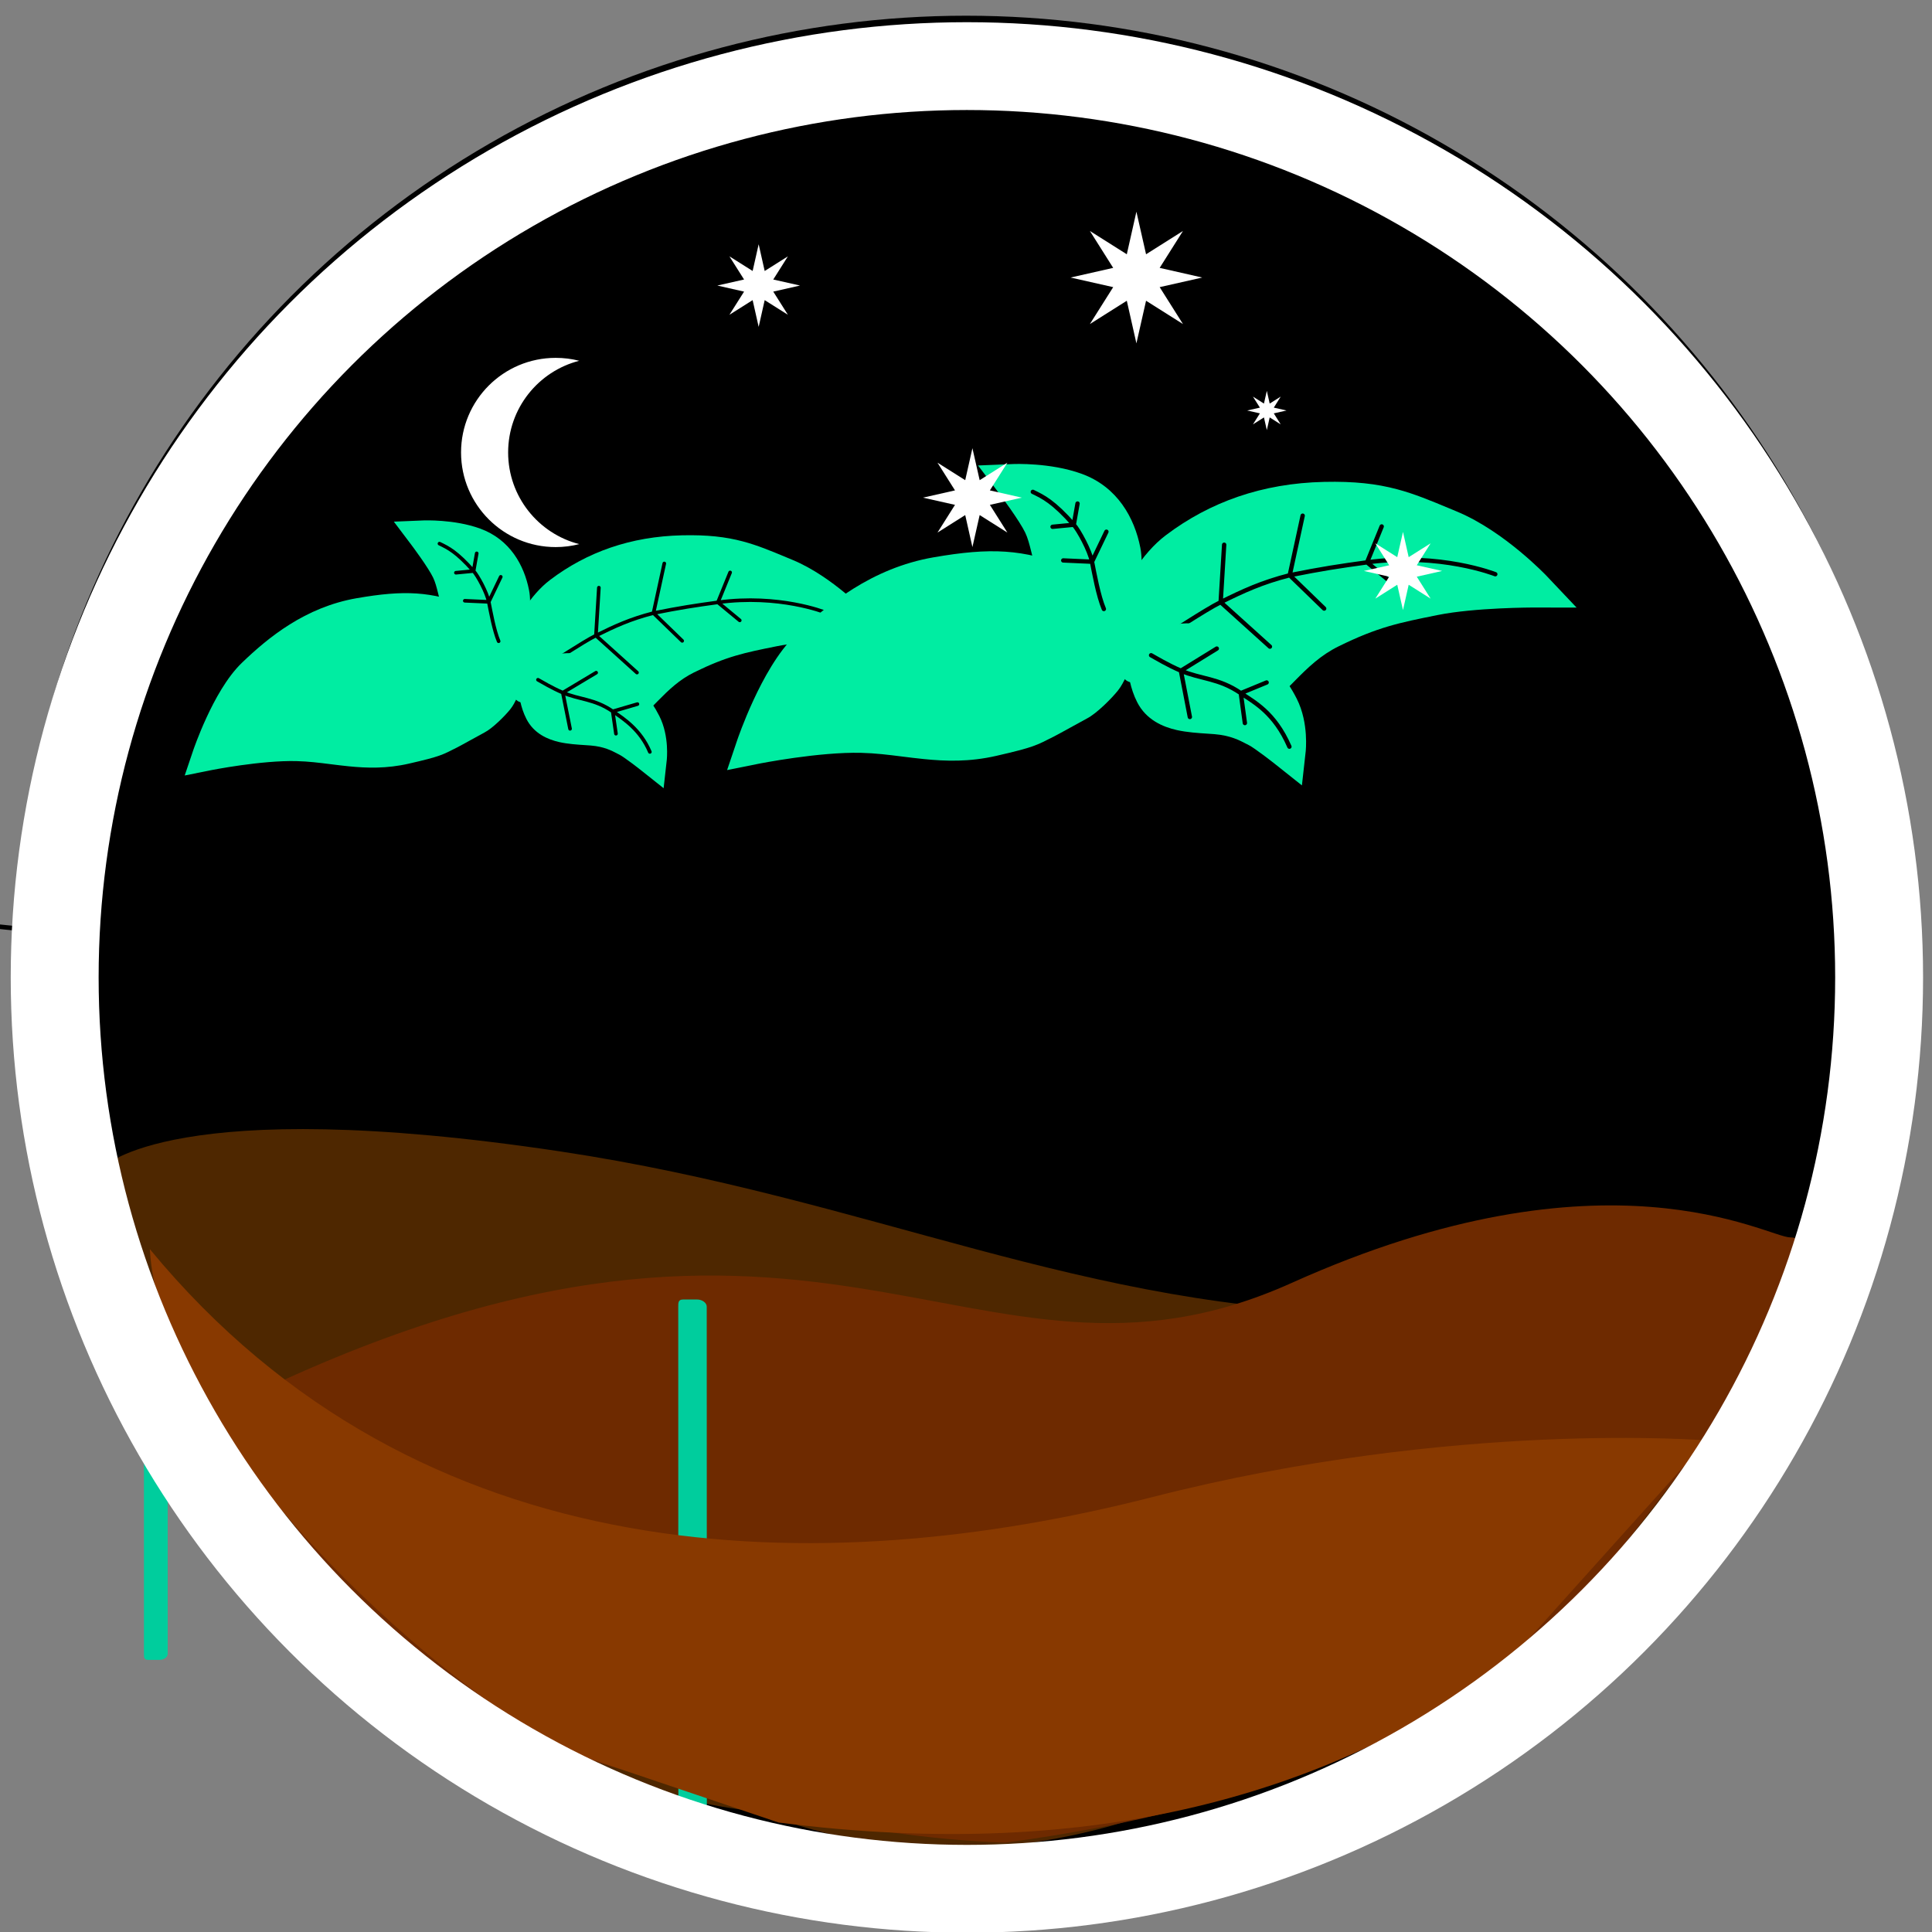 <?xml version="1.0" encoding="UTF-8" standalone="no"?>
<!DOCTYPE svg PUBLIC "-//W3C//DTD SVG 1.1//EN" "http://www.w3.org/Graphics/SVG/1.1/DTD/svg11.dtd">
<svg width="100%" height="100%" viewBox="0 0 100 100" version="1.1" xmlns="http://www.w3.org/2000/svg" xmlns:xlink="http://www.w3.org/1999/xlink" xml:space="preserve" xmlns:serif="http://www.serif.com/" style="fill-rule:evenodd;clip-rule:evenodd;stroke-linecap:round;">
    <rect x="0" y="0" width="100" height="100" fill="#808080" stroke="none"/>
    <rect id="Artboard1" x="0" y="0" width="100" height="100" style="fill:none;"/>
    <clipPath id="_clip1">
        <rect id="Artboard11" serif:id="Artboard1" x="0" y="0" width="100" height="100"/>
    </clipPath>
    <g clip-path="url(#_clip1)">
        <g transform="matrix(2.437,0,0,2.437,-38.282,-1629.54)">
            <circle cx="36.228" cy="689.228" r="20.228"/>
            <g transform="matrix(-2.992,0.601,0.298,1.484,34830.4,-6554.13)">
                <g transform="matrix(0.27,-0.109,0.069,0.693,8772.06,1146.3)">
                    <path d="M10599.8,252.549C10599.8,252.484 10599.8,252.431 10599.7,252.431L10599.4,252.431C10599.3,252.431 10599.2,252.484 10599.2,252.549L10599.2,261.112C10599.2,261.177 10599.3,261.23 10599.4,261.23L10599.7,261.23C10599.8,261.23 10599.8,261.177 10599.8,261.112L10599.8,252.549Z" style="fill:rgb(0,205,157);"/>
                </g>
                <g>
                    <g transform="matrix(0.002,0,0,0.004,11638,131.326)">
                        <path d="M5110.35,7054.04L5160.17,7074.94L5169.86,7051.83L5158.49,7029.51L5110.35,7054.04ZM5110.35,7054.04C5160.17,7074.94 5160.16,7074.94 5160.16,7074.95L5160.15,7074.98L5160.13,7075.03L5160.07,7075.17C5160.03,7075.27 5159.97,7075.41 5159.9,7075.57C5159.76,7075.9 5159.57,7076.34 5159.33,7076.89C5158.86,7077.99 5158.18,7079.52 5157.33,7081.43C5155.61,7085.24 5153.15,7090.58 5150.02,7097C5143.8,7109.76 5097.24,7096.08 5085.98,7114.43C5074.84,7132.58 5002.68,7143.37 4986.26,7161.16C4970.44,7178.29 4850.1,7310.77 4755.36,7291.03C4700.89,7279.68 4653.99,7247.51 4614.21,7220.22C4611.09,7218.08 4608.02,7215.98 4604.99,7213.91C4560.36,7183.48 4517.22,7155.67 4461.85,7140.86C4339.2,7108.06 4276.82,7108.06 4162.38,7108.06L4161.32,7108.06C4107.33,7108.06 4039.03,7116.2 3982.61,7124.77C3954.75,7129 3930.43,7133.23 3913.09,7136.4C3904.43,7137.99 3897.53,7139.3 3892.83,7140.22C3890.48,7140.67 3888.68,7141.03 3887.49,7141.27C3886.9,7141.39 3886.45,7141.48 3886.17,7141.53L3885.86,7141.6L3885.79,7141.61L3885.78,7141.61L3762.94,7166.65L3829.11,7060.16C3829.11,7060.16 3829.11,7060.15 3829.12,7060.14L3829.13,7060.12L3829.16,7060.07L3829.25,7059.93C3829.31,7059.82 3829.41,7059.68 3829.52,7059.5C3829.74,7059.14 3830.05,7058.65 3830.45,7058.03C3831.24,7056.78 3832.38,7055.01 3833.83,7052.78C3836.75,7048.32 3840.97,7041.98 3846.36,7034.18C3857.13,7018.61 3872.69,6997.09 3892.01,6973.02C3930.12,6925.54 3985.14,6865.28 4048.97,6822.07C4055.67,6817.54 4062.25,6813.07 4068.72,6808.67C4116.15,6776.4 4158.3,6747.73 4205.68,6724.2C4260.92,6696.75 4322.15,6676.66 4408.94,6661.14C4585.49,6629.56 4744.96,6652.96 4889.39,6723.1C4969.33,6761.93 5037.07,6842.36 5082.28,6905.93C5105.65,6938.8 5124.55,6969.43 5137.62,6991.84C5144.18,7003.08 5149.3,7012.32 5152.83,7018.83C5154.59,7022.08 5155.96,7024.66 5156.91,7026.47C5157.38,7027.38 5157.76,7028.09 5158.02,7028.6C5158.11,7028.77 5158.19,7028.93 5158.25,7029.05L5158.33,7029.21L5158.43,7029.4L5158.46,7029.46L5158.48,7029.49C5158.48,7029.5 5158.49,7029.51 5110.35,7054.04Z" style="fill:rgb(0,237,162);fill-rule:nonzero;"/>
                    </g>
                    <g transform="matrix(0.002,0,0,0.004,11638,131.326)">
                        <path d="M5127.07,7065.71C5089.13,7057.23 5028.94,7038.75 4985.09,7024.26M3974.95,7024.26C3974.95,7024.26 4118.92,6929.84 4332.66,6916.47M4559.83,6908.85L4489.03,6745.64M4559.83,6908.85L4481.02,7024.25M4559.83,6908.85C4643.07,6913.17 4701.27,6927.31 4771.59,6946.35M4559.83,6908.85C4465.26,6908.85 4412.52,6911.47 4332.66,6916.47M4771.59,6946.35L4728.8,6783.73M4771.59,6946.35L4656.91,7102.12M4771.59,6946.35C4822.52,6960.13 4933.8,7007.3 4985.09,7024.26M4332.66,6916.47L4270.57,6821.99M4332.66,6916.47L4270.57,6993.56" style="fill:none;fill-rule:nonzero;stroke:black;stroke-width:12.63px;"/>
                    </g>
                </g>
                <g transform="matrix(1,0,2.77556e-17,1,-0.184,-0.089)">
                    <g transform="matrix(0.002,0,0,0.004,11638,131.326)">
                        <path d="M5061.81,7100.56C5061.81,7100.56 5045.82,7029.82 5045.83,7029.81L5045.87,7029.73L5045.97,7029.57C5046.04,7029.44 5046.13,7029.28 5046.25,7029.08C5046.47,7028.68 5046.79,7028.13 5047.19,7027.45C5047.98,7026.08 5049.12,7024.15 5050.57,7021.73C5053.49,7016.88 5142.94,7033.01 5148.39,7024.6C5159.27,7007.8 5208.57,6820.64 5281.11,6775.77C5337.01,6741.19 5387.13,6716.38 5446.37,6700.13C5505,6684.05 5569.87,6677.11 5654.41,6674.89C5836.29,6670.11 5983.77,6749.23 6090.37,6817.93C6151.46,6857.29 6208.42,6926.59 6247.9,6980.96C6268.27,7009.01 6285.19,7034.8 6297.03,7053.58C6302.97,7062.99 6307.65,7070.7 6310.89,7076.1C6312.51,7078.81 6313.77,7080.94 6314.64,7082.43C6314.88,7082.84 6315.09,7083.19 6315.27,7083.5C6315.42,7083.76 6315.55,7083.99 6315.66,7084.17C6315.78,7084.38 6315.87,7084.55 6315.94,7084.67L6316.06,7084.87L6316.07,7084.89L6316.08,7084.9L6362.48,7165.81L6268.82,7165.81C6268.52,7165.81 6268.04,7165.81 6267.41,7165.82C6266.14,7165.82 6264.21,7165.84 6261.7,7165.86C6256.67,7165.92 6249.27,7166.03 6239.97,7166.25C6221.34,7166.69 6195.19,7167.58 6165.16,7169.35C6104.45,7172.94 6030.56,7180.01 5971.4,7193.54C5930.84,7202.81 5895.36,7214.78 5857.55,7227.55C5838.33,7234.04 5818.51,7240.73 5797.11,7247.37C5735.99,7266.35 5669.21,7282.12 5589.13,7279.92C5476.34,7276.82 5469.8,7273.07 5415.11,7257.89C5397.29,7252.95 5323.56,7228.85 5309.94,7224.94C5279.01,7216.09 5226.91,7180.48 5206.29,7162.91C5179.97,7140.48 5172.12,7116.32 5148.54,7101.87C5124.85,7087.36 5102.78,7128.31 5087.29,7117.95C5079.53,7112.76 5073.22,7108.45 5068.83,7105.43C5066.63,7103.92 5064.91,7102.72 5063.72,7101.9C5063.12,7101.48 5062.66,7101.16 5062.34,7100.93C5062.18,7100.82 5062.05,7100.73 5061.96,7100.67L5061.85,7100.6L5061.81,7100.56Z" style="fill:rgb(0,237,162);fill-rule:nonzero;"/>
                    </g>
                    <g transform="matrix(0.003,2.4622e-19,1.24869e-19,0.005,11636.3,126.504)">
                        <path d="M5082.53,7061.18C5086.21,7060.35 5106.31,7043.27 5144.22,7051.02C5163.68,7055 5222.05,7039.63 5277.65,7018.66C5325.57,7000.59 5337.53,6995.75 5402.27,6978.09M6173.16,7060.69C6173.16,7060.69 6061.58,6989.68 5932.62,6963.6M5641.36,6937.52L5718.16,6788.27M5641.36,6937.52L5709.55,7150.14M5641.36,6937.52C5549.71,6942.81 5481.96,6956.35 5402.27,6978.09M5641.36,6937.52C5716.71,6933.17 5822.05,6941.24 5932.62,6963.6M5402.27,6978.09L5467.47,6831.74M5402.27,6978.09L5454.43,7150.53M5932.62,6963.6L5987.13,6896.2M5932.62,6963.6L5980.43,7086.36" style="fill:none;fill-rule:nonzero;stroke:black;stroke-width:12.63px;"/>
                    </g>
                </g>
                <g transform="matrix(1,0,2.77556e-17,1,-0.026,-0.532)">
                    <g transform="matrix(0.002,0,0,0.004,11638,131.326)">
                        <path d="M5081.1,7120.09C5081.09,7120.09 5061.74,7088.57 5060.62,7086.83C5058.38,7083.33 5055.26,7078.37 5051.55,7072.2C5044.15,7059.92 5034.26,7042.65 5024.3,7022.65C5005.56,6985.01 4982.03,6928.97 4981.76,6877.06C4981.31,6788.34 5011.98,6689.53 5106.16,6631.63C5148.49,6605.6 5195.93,6588.96 5231.21,6578.91C5249.15,6573.79 5264.65,6570.19 5275.76,6567.84C5281.33,6566.67 5285.83,6565.81 5289.02,6565.22C5290.62,6564.93 5291.9,6564.7 5292.82,6564.55C5293.28,6564.47 5293.65,6564.4 5293.93,6564.36C5294.07,6564.34 5294.19,6564.32 5294.28,6564.3L5294.41,6564.28L5294.46,6564.27L5294.49,6564.27L5396.05,6548.03L5351.79,6640.87L5351.77,6640.9L5351.7,6641.06C5351.62,6641.21 5351.51,6641.45 5351.36,6641.77C5351.06,6642.4 5350.61,6643.35 5350.03,6644.6C5348.86,6647.08 5347.17,6650.72 5345.09,6655.23C5340.93,6664.28 5335.29,6676.77 5329.32,6690.58C5316.81,6719.5 5304.82,6749.87 5300.42,6767.45C5296.31,6783.89 5295.11,6801.96 5294.08,6826.13C5294.01,6827.91 5293.93,6829.72 5293.85,6831.57C5292.96,6853.29 5291.86,6879.7 5286.89,6906.78C5282.38,6931.31 5278.97,6948.57 5273.23,6965.52C5267.76,6981.69 5260.5,6996.52 5250.93,7016.06C5250.6,7016.73 5250.28,7017.39 5249.95,7018.07C5231.89,7054.95 5196.49,7078.74 5174.24,7091.46C5161.88,7098.52 5146.77,7106.27 5127.84,7112.73C5118.31,7115.98 5081.1,7120.09 5081.1,7120.09Z" style="fill:rgb(0,237,162);fill-rule:nonzero;"/>
                    </g>
                    <g transform="matrix(0.002,0,0,0.004,11638,131.326)">
                        <path d="M5120.48,7031.73C5128.81,6990.78 5127.2,6923.26 5127.2,6889.41M5255.47,6655.13C5228.45,6675.81 5202.81,6695.04 5157.82,6772.99M5127.2,6889.41L5069.08,6811.67M5127.2,6889.41L5208.2,6869.16M5127.2,6889.41C5127.2,6855.56 5146.81,6792.08 5157.82,6772.99M5157.82,6772.99L5135.04,6714.35M5157.82,6772.99L5219.3,6766.61" style="fill:none;fill-rule:nonzero;stroke:black;stroke-width:12.63px;"/>
                    </g>
                </g>
                <g transform="matrix(1,0,4.16334e-17,1,-0.236,-0.011)">
                    <g transform="matrix(0.002,0,0,0.004,11638,131.326)">
                        <path d="M5176.79,7010.25C5176.79,7010.25 5188.26,7057.24 5190.09,7072.21C5193.53,7100.35 5196.1,7144.31 5184.04,7187.64C5168.49,7243.55 5125.21,7273.29 5087.44,7290.3C5059.9,7302.7 5027.28,7311.53 5002.39,7318.27C4994.91,7320.3 4988.13,7322.13 4982.39,7323.82C4938.01,7336.87 4915.64,7355.13 4896.13,7371.06C4894.08,7372.73 4892.06,7374.38 4890.05,7375.99C4883.94,7380.89 4869.3,7396.33 4853.27,7414.41C4845.95,7422.67 4839.22,7430.46 4834.31,7436.2C4831.86,7439.07 4829.87,7441.41 4828.51,7443.02C4827.84,7443.82 4827.31,7444.44 4826.96,7444.85C4826.79,7445.06 4826.66,7445.22 4826.58,7445.32L4826.49,7445.42L4826.47,7445.44L4826.47,7445.45L4763.29,7520.93L4733.54,7427.1C4733.54,7427.1 4733.54,7427.08 4733.53,7427.07L4733.52,7427.04L4733.5,7426.99L4733.46,7426.85C4733.43,7426.75 4733.39,7426.63 4733.35,7426.5C4733.27,7426.24 4733.17,7425.91 4733.05,7425.51C4732.82,7424.72 4732.51,7423.68 4732.15,7422.39C4731.43,7419.83 4730.49,7416.3 4729.45,7411.95C4727.38,7403.3 4724.87,7391.19 4722.99,7376.88C4719.32,7349.02 4717.48,7309.11 4728.6,7269.08C4748.24,7198.34 4775.39,7161.34 4811.07,7117.53C4846.65,7073.86 4911.35,7011.75 4984.49,6993.11C5022.19,6983.5 5061.98,6985.83 5089.35,6989.34C5103.62,6991.16 5115.86,6993.49 5124.61,6995.39C5129,6996.34 5132.57,6997.19 5135.13,6997.83C5136.42,6998.15 5137.45,6998.42 5138.22,6998.62C5138.6,6998.72 5138.92,6998.8 5139.16,6998.87C5139.29,6998.9 5139.39,6998.93 5139.48,6998.96L5139.6,6998.99L5139.65,6999L5176.79,7010.25Z" style="fill:rgb(0,237,162);fill-rule:nonzero;"/>
                    </g>
                    <g transform="matrix(0.002,0,0,0.004,11638,131.326)">
                        <path d="M5117.65,7061.14C5105.15,7071.8 5076.36,7098.58 5041.77,7122.6M4785.4,7386.59C4802.19,7303.59 4851.62,7255.22 4884.3,7221.34M4884.3,7221.34L4795.04,7213.54M4884.3,7221.34L4888.57,7300.53M4884.3,7221.34C4938.69,7164.98 4989.85,7158.65 5041.77,7122.6M5041.77,7122.6L4914.33,7076.97M5041.77,7122.6L5041.8,7252.01" style="fill:none;fill-rule:nonzero;stroke:black;stroke-width:12.63px;"/>
                    </g>
                </g>
            </g>
            <path d="M17.896,693.458C17.896,693.458 19.377,691.884 27.61,693.122C34.21,694.114 38.741,696.52 44.989,696.556C51.268,696.593 53.924,695.109 53.924,695.109L51.351,700.424C48.261,703.165 45.143,705.659 41.018,706.861C37.966,708.1 34.827,708.338 31.846,707.146C28.217,706.796 24.999,704.648 21.916,701.407C20.496,699.419 19.146,696.672 17.896,693.458Z" style="fill:rgb(78,39,0);fill-rule:nonzero;"/>
            <path d="M21.271,700.063C21.271,700.063 20.789,699.605 20.24,698.696C33.088,692.169 36.256,699.016 43.144,695.914C49.836,692.901 53.242,694.946 53.733,694.948C54.809,694.954 52.731,698.233 52.613,698.36L49.603,702.255C46.633,705.365 42.469,707.079 37.054,707.804C33.75,707.676 30.64,706.818 27.492,705.805C24.84,704.408 22.696,702.329 21.271,700.063Z" style="fill:rgb(110,42,0);fill-rule:nonzero;"/>
            <g transform="matrix(-3.591,0.721,0.358,1.781,41811,-7999.8)">
                <g transform="matrix(0.27,-0.109,0.069,0.693,8772.06,1146.3)">
                    <path d="M10599.8,252.549C10599.8,252.484 10599.8,252.431 10599.7,252.431L10599.4,252.431C10599.3,252.431 10599.2,252.484 10599.2,252.549L10599.2,261.112C10599.2,261.177 10599.3,261.23 10599.4,261.23L10599.7,261.23C10599.8,261.23 10599.8,261.177 10599.8,261.112L10599.8,252.549Z" style="fill:rgb(0,205,157);"/>
                </g>
                <g>
                    <g transform="matrix(0.002,0,0,0.004,11638,131.326)">
                        <path d="M5110.35,7054.04L5160.17,7074.94L5169.86,7051.83L5158.49,7029.51L5110.35,7054.04ZM5110.35,7054.04C5160.17,7074.94 5160.16,7074.94 5160.16,7074.95L5160.15,7074.98L5160.13,7075.03L5160.07,7075.17C5160.03,7075.27 5159.97,7075.41 5159.9,7075.57C5159.76,7075.9 5159.57,7076.34 5159.33,7076.89C5158.86,7077.99 5158.18,7079.52 5157.33,7081.43C5155.61,7085.24 5153.15,7090.58 5150.02,7097C5143.8,7109.76 5097.24,7096.08 5085.98,7114.43C5074.84,7132.58 5002.68,7143.37 4986.26,7161.16C4970.44,7178.29 4850.1,7310.77 4755.36,7291.03C4700.89,7279.68 4653.99,7247.51 4614.21,7220.22C4611.09,7218.08 4608.02,7215.98 4604.99,7213.91C4560.36,7183.48 4517.22,7155.67 4461.85,7140.86C4339.2,7108.06 4276.82,7108.06 4162.38,7108.06L4161.32,7108.06C4107.33,7108.06 4039.03,7116.2 3982.61,7124.77C3954.75,7129 3930.43,7133.23 3913.09,7136.4C3904.43,7137.99 3897.53,7139.3 3892.83,7140.22C3890.48,7140.67 3888.68,7141.03 3887.49,7141.27C3886.9,7141.39 3886.45,7141.48 3886.17,7141.53L3885.86,7141.6L3885.79,7141.61L3885.78,7141.61L3762.94,7166.65L3829.11,7060.16C3829.11,7060.16 3829.11,7060.15 3829.12,7060.14L3829.13,7060.12L3829.16,7060.07L3829.25,7059.93C3829.31,7059.82 3829.41,7059.68 3829.52,7059.5C3829.74,7059.14 3830.05,7058.65 3830.45,7058.03C3831.24,7056.78 3832.38,7055.01 3833.83,7052.78C3836.75,7048.32 3840.97,7041.98 3846.36,7034.18C3857.13,7018.61 3872.69,6997.09 3892.01,6973.02C3930.12,6925.54 3985.14,6865.28 4048.97,6822.07C4055.67,6817.54 4062.25,6813.07 4068.72,6808.67C4116.15,6776.4 4158.3,6747.73 4205.68,6724.2C4260.92,6696.75 4322.15,6676.66 4408.94,6661.14C4585.49,6629.56 4744.96,6652.96 4889.39,6723.1C4969.33,6761.93 5037.07,6842.36 5082.28,6905.93C5105.65,6938.8 5124.55,6969.43 5137.62,6991.84C5144.18,7003.08 5149.3,7012.32 5152.83,7018.83C5154.59,7022.08 5155.96,7024.66 5156.91,7026.47C5157.38,7027.38 5157.76,7028.09 5158.02,7028.6C5158.11,7028.77 5158.19,7028.93 5158.25,7029.05L5158.33,7029.21L5158.43,7029.4L5158.46,7029.46L5158.48,7029.49C5158.48,7029.5 5158.49,7029.51 5110.35,7054.04Z" style="fill:rgb(0,237,162);fill-rule:nonzero;"/>
                    </g>
                    <g transform="matrix(0.002,0,0,0.004,11638,131.326)">
                        <path d="M5127.07,7065.71C5089.13,7057.23 5028.94,7038.75 4985.09,7024.26M3974.95,7024.26C3974.95,7024.26 4118.92,6929.84 4332.66,6916.47M4559.83,6908.85L4489.03,6745.64M4559.83,6908.85L4481.02,7024.25M4559.83,6908.85C4643.07,6913.17 4701.27,6927.31 4771.59,6946.35M4559.83,6908.85C4465.26,6908.85 4412.52,6911.47 4332.66,6916.47M4771.59,6946.35L4728.8,6783.73M4771.59,6946.35L4656.91,7102.12M4771.59,6946.35C4822.52,6960.13 4933.8,7007.3 4985.09,7024.26M4332.66,6916.47L4270.57,6821.99M4332.66,6916.47L4270.57,6993.56" style="fill:none;fill-rule:nonzero;stroke:black;stroke-width:12.63px;"/>
                    </g>
                </g>
                <g transform="matrix(1,0,2.77556e-17,1,-0.184,-0.089)">
                    <g transform="matrix(0.002,0,0,0.004,11638,131.326)">
                        <path d="M5061.81,7100.56C5061.81,7100.56 5045.82,7029.82 5045.83,7029.81L5045.87,7029.73L5045.97,7029.57C5046.04,7029.44 5046.13,7029.28 5046.25,7029.08C5046.47,7028.68 5046.79,7028.13 5047.19,7027.45C5047.98,7026.08 5049.12,7024.15 5050.57,7021.73C5053.49,7016.88 5142.94,7033.01 5148.39,7024.6C5159.27,7007.8 5208.57,6820.64 5281.11,6775.77C5337.01,6741.19 5387.13,6716.38 5446.37,6700.13C5505,6684.05 5569.87,6677.11 5654.41,6674.89C5836.29,6670.11 5983.77,6749.23 6090.37,6817.93C6151.46,6857.29 6208.42,6926.59 6247.9,6980.96C6268.27,7009.01 6285.19,7034.8 6297.03,7053.58C6302.97,7062.99 6307.65,7070.7 6310.89,7076.1C6312.51,7078.81 6313.77,7080.94 6314.64,7082.43C6314.88,7082.84 6315.09,7083.19 6315.27,7083.5C6315.42,7083.76 6315.55,7083.99 6315.66,7084.17C6315.78,7084.38 6315.87,7084.55 6315.94,7084.67L6316.06,7084.87L6316.07,7084.89L6316.08,7084.9L6362.48,7165.81L6268.82,7165.81C6268.52,7165.81 6268.04,7165.81 6267.41,7165.82C6266.14,7165.82 6264.21,7165.84 6261.7,7165.86C6256.67,7165.92 6249.27,7166.03 6239.97,7166.25C6221.34,7166.69 6195.19,7167.58 6165.16,7169.35C6104.45,7172.94 6030.56,7180.01 5971.4,7193.54C5930.84,7202.81 5895.36,7214.78 5857.55,7227.55C5838.33,7234.04 5818.51,7240.73 5797.11,7247.37C5735.99,7266.35 5669.21,7282.12 5589.13,7279.92C5476.34,7276.82 5469.8,7273.07 5415.11,7257.89C5397.29,7252.95 5323.56,7228.85 5309.94,7224.94C5279.01,7216.09 5226.91,7180.48 5206.29,7162.91C5179.97,7140.48 5172.12,7116.32 5148.54,7101.87C5124.85,7087.36 5102.78,7128.31 5087.29,7117.95C5079.53,7112.76 5073.22,7108.45 5068.83,7105.43C5066.63,7103.92 5064.91,7102.72 5063.72,7101.9C5063.12,7101.48 5062.66,7101.16 5062.34,7100.93C5062.18,7100.82 5062.05,7100.73 5061.96,7100.67L5061.85,7100.6L5061.81,7100.56Z" style="fill:rgb(0,237,162);fill-rule:nonzero;"/>
                    </g>
                    <g transform="matrix(0.003,2.4622e-19,1.24869e-19,0.005,11636.3,126.504)">
                        <path d="M5082.53,7061.18C5086.21,7060.35 5106.31,7043.27 5144.22,7051.02C5163.68,7055 5222.05,7039.63 5277.65,7018.66C5325.57,7000.59 5337.53,6995.75 5402.27,6978.09M6173.16,7060.69C6173.16,7060.69 6061.58,6989.68 5932.62,6963.6M5641.36,6937.52L5718.16,6788.27M5641.36,6937.52L5709.55,7150.14M5641.36,6937.52C5549.71,6942.81 5481.96,6956.35 5402.27,6978.09M5641.36,6937.52C5716.71,6933.17 5822.05,6941.24 5932.62,6963.6M5402.27,6978.09L5467.47,6831.74M5402.27,6978.09L5454.43,7150.53M5932.62,6963.6L5987.13,6896.2M5932.62,6963.6L5980.43,7086.36" style="fill:none;fill-rule:nonzero;stroke:black;stroke-width:12.63px;"/>
                    </g>
                </g>
                <g transform="matrix(1,0,2.77556e-17,1,-0.026,-0.532)">
                    <g transform="matrix(0.002,0,0,0.004,11638,131.326)">
                        <path d="M5081.1,7120.09C5081.09,7120.09 5061.74,7088.57 5060.62,7086.83C5058.38,7083.33 5055.26,7078.37 5051.55,7072.2C5044.15,7059.92 5034.26,7042.65 5024.3,7022.65C5005.56,6985.01 4982.03,6928.97 4981.76,6877.06C4981.31,6788.34 5011.98,6689.53 5106.16,6631.63C5148.49,6605.6 5195.93,6588.96 5231.21,6578.91C5249.15,6573.79 5264.65,6570.19 5275.76,6567.84C5281.33,6566.67 5285.83,6565.81 5289.02,6565.22C5290.62,6564.93 5291.9,6564.7 5292.82,6564.55C5293.28,6564.47 5293.65,6564.4 5293.93,6564.36C5294.07,6564.34 5294.19,6564.32 5294.28,6564.3L5294.41,6564.28L5294.46,6564.27L5294.49,6564.27L5396.05,6548.03L5351.79,6640.87L5351.77,6640.9L5351.7,6641.06C5351.62,6641.21 5351.51,6641.45 5351.36,6641.77C5351.06,6642.4 5350.61,6643.35 5350.03,6644.6C5348.86,6647.08 5347.17,6650.72 5345.09,6655.23C5340.93,6664.28 5335.29,6676.77 5329.32,6690.58C5316.81,6719.5 5304.82,6749.87 5300.42,6767.45C5296.31,6783.89 5295.11,6801.96 5294.08,6826.13C5294.01,6827.91 5293.93,6829.72 5293.85,6831.57C5292.96,6853.29 5291.86,6879.7 5286.89,6906.78C5282.38,6931.31 5278.97,6948.57 5273.23,6965.52C5267.76,6981.69 5260.5,6996.52 5250.93,7016.06C5250.6,7016.73 5250.28,7017.39 5249.95,7018.07C5231.89,7054.95 5196.49,7078.74 5174.24,7091.46C5161.88,7098.52 5146.77,7106.27 5127.84,7112.73C5118.31,7115.98 5081.1,7120.09 5081.1,7120.09Z" style="fill:rgb(0,237,162);fill-rule:nonzero;"/>
                    </g>
                    <g transform="matrix(0.002,0,0,0.004,11638,131.326)">
                        <path d="M5120.48,7031.73C5128.81,6990.78 5127.2,6923.26 5127.2,6889.41M5255.47,6655.13C5228.45,6675.81 5202.81,6695.04 5157.82,6772.99M5127.2,6889.41L5069.08,6811.67M5127.2,6889.41L5208.2,6869.16M5127.2,6889.41C5127.2,6855.56 5146.81,6792.08 5157.82,6772.99M5157.82,6772.99L5135.04,6714.35M5157.82,6772.99L5219.3,6766.61" style="fill:none;fill-rule:nonzero;stroke:black;stroke-width:12.63px;"/>
                    </g>
                </g>
                <g transform="matrix(1,0,4.16334e-17,1,-0.236,-0.011)">
                    <g transform="matrix(0.002,0,0,0.004,11638,131.326)">
                        <path d="M5176.79,7010.25C5176.79,7010.25 5188.26,7057.24 5190.09,7072.21C5193.53,7100.35 5196.1,7144.31 5184.04,7187.64C5168.49,7243.55 5125.21,7273.29 5087.44,7290.3C5059.9,7302.7 5027.28,7311.53 5002.39,7318.27C4994.91,7320.3 4988.13,7322.13 4982.39,7323.82C4938.01,7336.87 4915.64,7355.13 4896.13,7371.06C4894.08,7372.73 4892.06,7374.38 4890.05,7375.99C4883.94,7380.89 4869.3,7396.33 4853.27,7414.41C4845.95,7422.67 4839.22,7430.46 4834.31,7436.2C4831.86,7439.07 4829.87,7441.41 4828.51,7443.02C4827.84,7443.82 4827.31,7444.44 4826.96,7444.85C4826.79,7445.06 4826.66,7445.22 4826.58,7445.32L4826.49,7445.42L4826.47,7445.44L4826.47,7445.45L4763.29,7520.93L4733.54,7427.1C4733.54,7427.1 4733.54,7427.08 4733.53,7427.07L4733.52,7427.04L4733.5,7426.99L4733.46,7426.85C4733.43,7426.75 4733.39,7426.63 4733.35,7426.5C4733.27,7426.24 4733.17,7425.91 4733.05,7425.51C4732.82,7424.72 4732.51,7423.68 4732.15,7422.39C4731.43,7419.83 4730.49,7416.3 4729.45,7411.95C4727.38,7403.3 4724.87,7391.19 4722.99,7376.88C4719.32,7349.02 4717.48,7309.11 4728.6,7269.08C4748.24,7198.34 4775.39,7161.34 4811.07,7117.53C4846.65,7073.86 4911.35,7011.75 4984.49,6993.11C5022.19,6983.5 5061.98,6985.83 5089.35,6989.34C5103.62,6991.16 5115.86,6993.49 5124.61,6995.39C5129,6996.34 5132.57,6997.19 5135.13,6997.83C5136.42,6998.15 5137.45,6998.42 5138.22,6998.62C5138.6,6998.72 5138.92,6998.8 5139.16,6998.87C5139.29,6998.9 5139.39,6998.93 5139.48,6998.96L5139.6,6998.99L5139.65,6999L5176.79,7010.25Z" style="fill:rgb(0,237,162);fill-rule:nonzero;"/>
                    </g>
                    <g transform="matrix(0.002,0,0,0.004,11638,131.326)">
                        <path d="M5117.65,7061.14C5105.15,7071.8 5076.36,7098.58 5041.77,7122.6M4776.72,7402.75C4799.59,7295.86 4851.62,7255.22 4884.3,7221.34M4884.3,7221.34L4804.78,7205.67M4884.3,7221.34L4889.8,7309.43M4884.3,7221.34C4938.69,7164.98 4989.85,7158.65 5041.77,7122.6M5041.77,7122.6L4927.06,7079.84M5041.77,7122.6L5042.75,7260.42" style="fill:none;fill-rule:nonzero;stroke:black;stroke-width:12.63px;"/>
                    </g>
                </g>
            </g>
            <path d="M27.618,705.812C24.113,703.776 19.089,698.856 18.891,695.197C24.629,702.158 33.175,702.255 40.185,700.463C46.625,698.816 51.963,699.261 51.963,699.261L47.608,704.109C43.961,706.689 39.056,708.25 32.244,707.375L27.618,705.812Z" style="fill:rgb(136,57,0);fill-rule:nonzero;"/>
            <g transform="matrix(1,0,0,1,-1.499,0.267)">
                <path d="M29.51,676.062C28.642,676.284 28,677.072 28,678.009C28,678.946 28.642,679.734 29.51,679.956C29.35,679.997 29.182,680.019 29.01,680.019C27.9,680.019 27,679.119 27,678.009C27,676.899 27.9,676 29.01,676C29.182,676 29.35,676.021 29.51,676.062Z" style="fill:white;"/>
            </g>
            <g transform="matrix(1.043,0,0,1.042,-1.541,-28.749)">
                <circle cx="36.228" cy="689.228" r="18.576" style="fill:none;stroke:white;stroke-width:1.79px;stroke-linecap:butt;"/>
            </g>
            <g transform="matrix(1,0,0,1,1.447,0.163)">
                <path d="M38.398,673L38.603,673.904L39.387,673.409L38.892,674.193L39.796,674.398L38.892,674.602L39.387,675.386L38.603,674.891L38.398,675.796L38.194,674.891L37.41,675.386L37.905,674.602L37,674.398L37.905,674.193L37.41,673.409L38.194,673.904L38.398,673Z" style="fill:white;fill-rule:nonzero;"/>
            </g>
            <g transform="matrix(1,0,0,1,3.676,2.963)">
                <path d="M41.831,677L41.952,677.537L42.418,677.243L42.124,677.709L42.662,677.83L42.124,677.952L42.418,678.418L41.952,678.123L41.831,678.661L41.709,678.123L41.243,678.418L41.538,677.952L41,677.83L41.538,677.709L41.243,677.243L41.709,677.537L41.831,677Z" style="fill:white;fill-rule:nonzero;"/>
            </g>
            <g transform="matrix(1,0,0,1,-1.802,1.968)">
                <path d="M44.417,675L44.478,675.27L44.712,675.122L44.565,675.356L44.835,675.417L44.565,675.478L44.712,675.712L44.478,675.564L44.417,675.834L44.356,675.564L44.122,675.712L44.27,675.478L44,675.417L44.27,675.356L44.122,675.122L44.356,675.27L44.417,675Z" style="fill:white;fill-rule:nonzero;"/>
            </g>
            <g transform="matrix(1,0,0,1,1.312,2.186)">
                <path d="M35.05,676L35.204,676.679L35.793,676.307L35.421,676.896L36.1,677.05L35.421,677.203L35.793,677.792L35.204,677.42L35.05,678.1L34.897,677.42L34.308,677.792L34.68,677.203L34,677.05L34.68,676.896L34.308,676.307L34.897,676.679L35.05,676Z" style="fill:white;fill-rule:nonzero;"/>
            </g>
            <g transform="matrix(1,0,0,1,-0.056,-0.146)">
                <path d="M31.878,674L32.006,674.568L32.499,674.257L32.188,674.749L32.756,674.877L32.188,675.006L32.499,675.498L32.006,675.187L31.878,675.755L31.75,675.187L31.257,675.498L31.568,675.006L31,674.877L31.568,674.749L31.257,674.257L31.75,674.568L31.878,674Z" style="fill:white;fill-rule:nonzero;"/>
            </g>
        </g>
    </g>
</svg>
